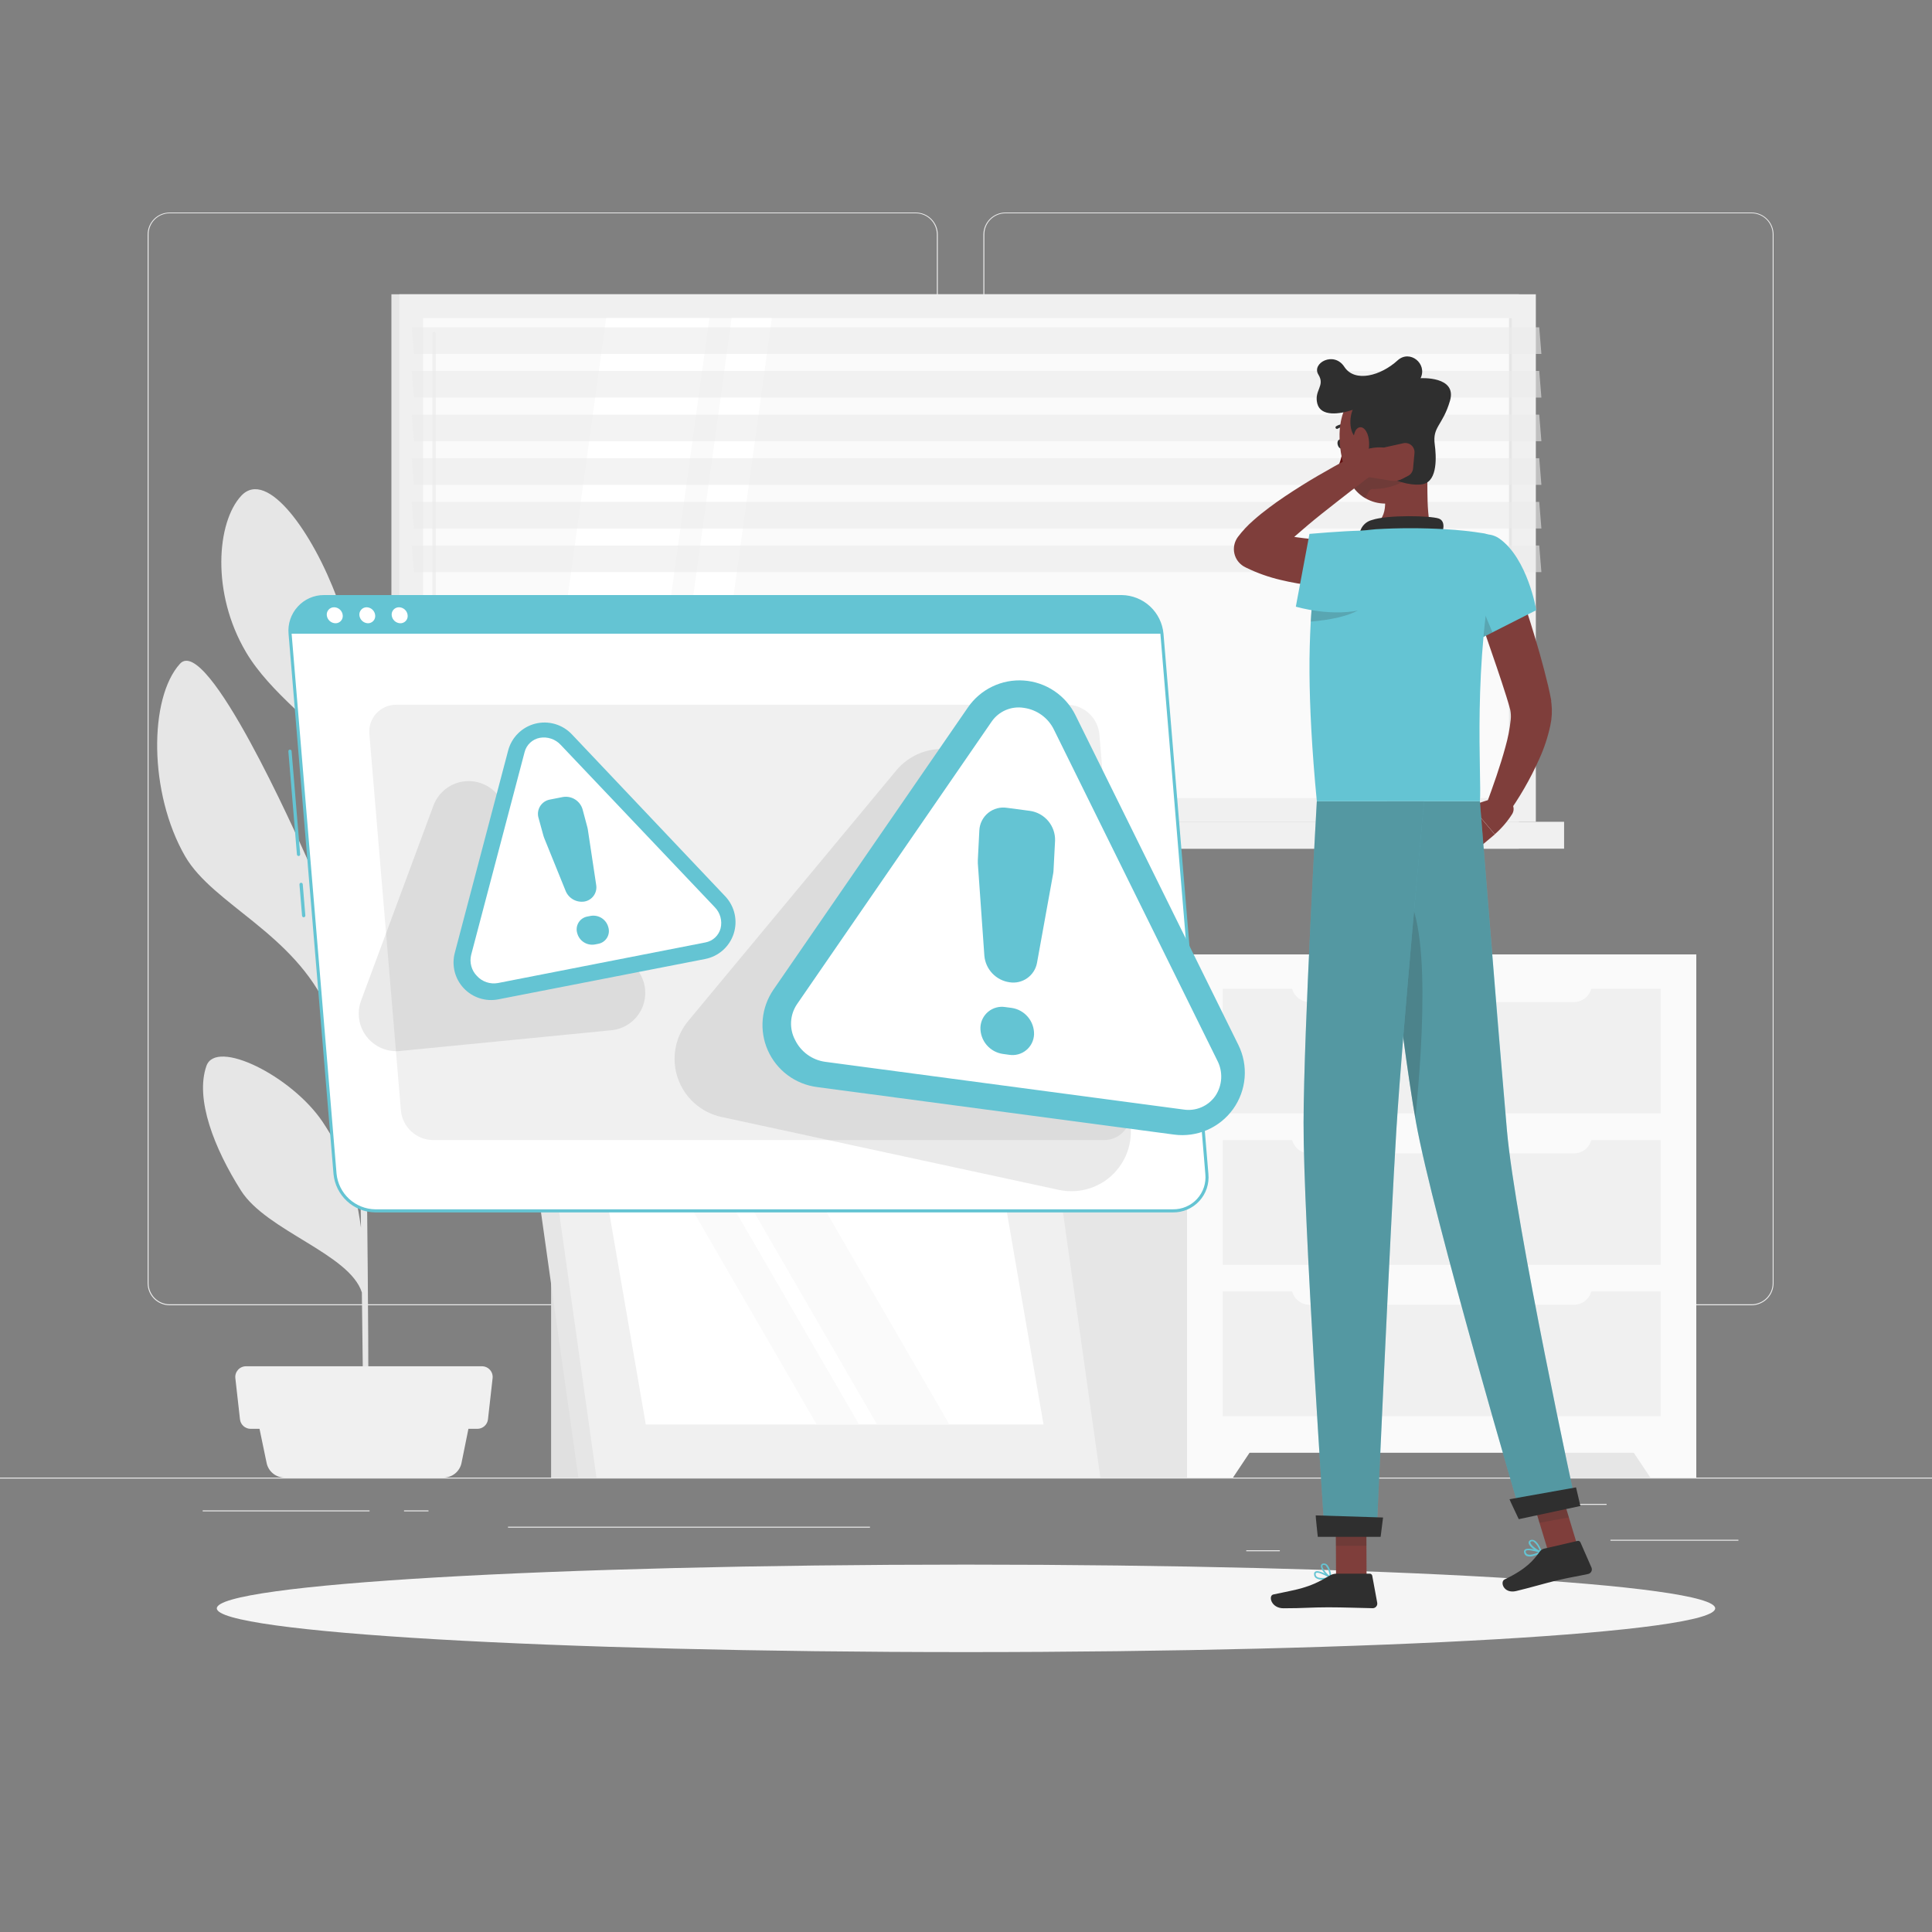<svg width="250" height="250" viewBox="0 0 250 250" fill="none" xmlns="http://www.w3.org/2000/svg">
<rect x="0" y="0" width="250" height="250" fill="#808080" stroke="none"/>
<g id="Warning-rafiki 1">
<g id="freepik--background-complete--inject-5">
<path id="Vector" d="M250 191.2H0V191.325H250V191.2Z" fill="#EBEBEB"/>
<path id="Vector_2" d="M224.951 199.245H208.391V199.37H224.951V199.245Z" fill="#EBEBEB"/>
<path id="Vector_3" d="M165.611 200.605H161.266V200.73H165.611V200.605Z" fill="#EBEBEB"/>
<path id="Vector_4" d="M207.892 194.605H198.297V194.73H207.892V194.605Z" fill="#EBEBEB"/>
<path id="Vector_5" d="M47.822 195.445H26.227V195.57H47.822V195.445Z" fill="#EBEBEB"/>
<path id="Vector_6" d="M55.446 195.445H52.281V195.57H55.446V195.445Z" fill="#EBEBEB"/>
<path id="Vector_7" d="M112.574 197.555H65.734V197.68H112.574V197.555Z" fill="#EBEBEB"/>
<path id="Vector_8" d="M118.497 168.9H21.952C21.195 168.899 20.47 168.597 19.936 168.062C19.402 167.527 19.102 166.801 19.102 166.045V30.33C19.108 29.578 19.411 28.859 19.945 28.329C20.478 27.799 21.2 27.501 21.952 27.5H118.497C119.254 27.5 119.98 27.801 120.515 28.336C121.051 28.872 121.352 29.598 121.352 30.355V166.045C121.352 166.802 121.051 167.528 120.515 168.064C119.98 168.599 119.254 168.9 118.497 168.9ZM21.952 27.6C21.228 27.601 20.535 27.89 20.024 28.401C19.514 28.913 19.227 29.607 19.227 30.33V166.045C19.227 166.768 19.514 167.462 20.024 167.974C20.535 168.485 21.228 168.774 21.952 168.775H118.497C119.22 168.774 119.914 168.486 120.426 167.974C120.937 167.462 121.225 166.769 121.227 166.045V30.33C121.225 29.606 120.937 28.913 120.426 28.401C119.914 27.889 119.22 27.601 118.497 27.6H21.952Z" fill="#EBEBEB"/>
<path id="Vector_9" d="M226.655 168.9H130.105C129.348 168.899 128.623 168.597 128.088 168.062C127.553 167.527 127.251 166.802 127.25 166.045V30.33C127.258 29.578 127.562 28.858 128.096 28.329C128.631 27.799 129.353 27.501 130.105 27.5H226.655C227.406 27.503 228.126 27.801 228.659 28.331C229.191 28.861 229.493 29.579 229.5 30.33V166.045C229.5 166.8 229.201 167.525 228.667 168.06C228.134 168.595 227.41 168.897 226.655 168.9ZM130.105 27.6C129.381 27.601 128.688 27.889 128.176 28.401C127.664 28.913 127.376 29.606 127.375 30.33V166.045C127.376 166.769 127.664 167.462 128.176 167.974C128.688 168.486 129.381 168.774 130.105 168.775H226.655C227.379 168.774 228.072 168.486 228.584 167.974C229.096 167.462 229.384 166.769 229.385 166.045V30.33C229.384 29.606 229.096 28.913 228.584 28.401C228.072 27.889 227.379 27.601 226.655 27.6H130.105Z" fill="#EBEBEB"/>
<path id="Vector_10" d="M196.543 38.08H50.648V106.34H196.543V38.08Z" fill="#E6E6E6"/>
<path id="Vector_11" d="M198.737 38.08H51.672V106.34H198.737V38.08Z" fill="#F0F0F0"/>
<path id="Vector_12" d="M196.543 106.34H50.648V109.82H196.543V106.34Z" fill="#E6E6E6"/>
<path id="Vector_13" d="M202.393 106.34H55.328V109.82H202.393V106.34Z" fill="#F0F0F0"/>
<path id="Vector_14" d="M195.656 103.265V41.16L54.746 41.16V103.265H195.656Z" fill="#FAFAFA"/>
<path id="Vector_15" d="M69.867 103.265L78.432 41.16H91.797L83.232 103.265H69.867Z" fill="white"/>
<path id="Vector_16" d="M56.173 100.2C56.115 100.2 56.059 100.177 56.018 100.136C55.976 100.094 55.953 100.038 55.953 99.98V43.16C55.953 43.102 55.976 43.046 56.018 43.004C56.059 42.963 56.115 42.94 56.173 42.94C56.202 42.94 56.231 42.946 56.257 42.957C56.284 42.968 56.308 42.984 56.329 43.004C56.349 43.025 56.365 43.049 56.376 43.076C56.387 43.102 56.393 43.131 56.393 43.16V100C56.389 100.055 56.364 100.107 56.323 100.144C56.282 100.181 56.228 100.201 56.173 100.2Z" fill="#F0F0F0"/>
<path id="Vector_17" d="M86.102 103.265L94.667 41.16H99.877L91.312 103.265H86.102Z" fill="white"/>
<path id="Vector_18" d="M195.656 103.265V41.16H195.266V103.265H195.656Z" fill="#E6E6E6"/>
<path id="Vector_19" opacity="0.6" d="M199.456 45.8H53.566L53.281 42.355H199.176L199.456 45.8Z" fill="#EBEBEB"/>
<path id="Vector_20" opacity="0.6" d="M199.456 51.445H53.566L53.281 48H199.176L199.456 51.445Z" fill="#EBEBEB"/>
<path id="Vector_21" opacity="0.6" d="M199.456 57.095H53.566L53.281 53.65H199.176L199.456 57.095Z" fill="#EBEBEB"/>
<path id="Vector_22" opacity="0.6" d="M199.456 62.74H53.566L53.281 59.295H199.176L199.456 62.74Z" fill="#EBEBEB"/>
<path id="Vector_23" opacity="0.6" d="M199.456 68.39H53.566L53.281 64.945H199.176L199.456 68.39Z" fill="#EBEBEB"/>
<path id="Vector_24" opacity="0.6" d="M199.456 74.035H53.566L53.281 70.59H199.176L199.456 74.035Z" fill="#EBEBEB"/>
<path id="Vector_25" d="M219.499 123.5H197.234V191.2H219.499V123.5Z" fill="#E6E6E6"/>
<path id="Vector_26" d="M213.555 191.2H219.5V181.855H207.32L213.555 191.2Z" fill="#FAFAFA"/>
<path id="Vector_27" d="M158.796 123.5H136.531V191.2H158.796V123.5Z" fill="#E6E6E6"/>
<path id="Vector_28" d="M219.497 123.5H153.602V187.985H219.497V123.5Z" fill="#FAFAFA"/>
<path id="Vector_29" d="M159.547 191.2H153.602V181.855H165.782L159.547 191.2Z" fill="#FAFAFA"/>
<path id="Vector_30" d="M214.889 147.53H158.219V163.665H214.889V147.53Z" fill="#F0F0F0"/>
<path id="Vector_31" d="M214.889 167.115H158.219V183.25H214.889V167.115Z" fill="#F0F0F0"/>
<path id="Vector_32" d="M167.117 146.13H205.997V146.915C205.997 147.534 205.751 148.128 205.313 148.566C204.875 149.004 204.281 149.25 203.662 149.25H169.457C168.838 149.25 168.244 149.004 167.806 148.566C167.368 148.128 167.122 147.534 167.122 146.915V146.13H167.117Z" fill="#FAFAFA"/>
<path id="Vector_33" d="M214.889 127.94H158.219V144.075H214.889V127.94Z" fill="#F0F0F0"/>
<path id="Vector_34" d="M167.117 126.545H205.997V127.33C205.997 127.949 205.751 128.543 205.313 128.981C204.875 129.419 204.281 129.665 203.662 129.665H169.457C168.838 129.665 168.244 129.419 167.806 128.981C167.368 128.543 167.122 127.949 167.122 127.33V126.545H167.117Z" fill="#FAFAFA"/>
<path id="Vector_35" d="M167.117 165.715H205.997V166.5C205.997 167.119 205.751 167.713 205.313 168.151C204.875 168.589 204.281 168.835 203.662 168.835H169.457C168.838 168.835 168.244 168.589 167.806 168.151C167.368 167.713 167.122 167.119 167.122 166.5V165.715H167.117Z" fill="#FAFAFA"/>
<path id="Vector_36" d="M26.71 137.935C27.95 134.37 37.71 139.215 41.71 145.115C44.355 149.045 45.97 153.24 46.71 158.875C46.62 152.445 46.52 145.54 46.42 139.02C45.615 137.395 43.78 133.645 42.465 130.675C38.065 120.765 27.605 117.075 23.965 110.82C19.23 102.62 19.26 90.32 23.29 85.89C26.79 82.03 38.39 108.105 39.7 111.02C44.2 121.02 45.5 128.475 46.34 135.68C46.245 129.555 46.155 123.935 46.08 119.595C45.835 105.445 45.525 100.895 45.385 99.495C44.885 98.81 44.33 97.995 43.995 97.585C41.19 93.97 34.96 89.67 31.85 84.415C27.305 76.745 28.04 67.565 31.225 64.145C34.585 60.57 40.5 69 43.605 77.39C46.71 85.78 45.395 93.77 46.275 100.725C46.46 102.085 46.645 107.265 46.825 114.45C47.775 106.72 49.665 101.54 53.165 96.715C57.475 90.78 61.195 83.555 64.745 84.49C68.295 85.425 66.385 94.99 63.575 101.7C61.075 107.675 48.735 113.64 46.915 118.445C47.13 128.185 47.32 140.52 47.46 152.005C48.43 146.07 47.76 145.575 51.75 136.505C54.12 131.105 63.835 124.45 64.995 128.16C66.155 131.87 64.39 138.88 60.725 143.79C57.765 147.755 51.225 147.75 49.68 150.205C49.325 150.78 48.18 152.98 47.485 154.24C47.64 168.265 47.715 180.64 47.635 184.86L46.995 184.905C47.03 183.815 46.95 176.68 46.825 167.24C45.23 162.24 34.5 159.29 31.185 154.065C27.715 148.585 25.22 142.205 26.71 137.935Z" fill="#E6E6E6"/>
<path id="Vector_37" d="M36.8 191.2H57.4C57.946 191.2 58.475 191.011 58.897 190.666C59.32 190.32 59.611 189.84 59.72 189.305L61.18 182.095H33L34.5 189.305C34.609 189.836 34.896 190.314 35.315 190.659C35.733 191.004 36.258 191.195 36.8 191.2Z" fill="#F0F0F0"/>
<path id="Vector_38" d="M32.428 184.89H61.769C62.109 184.89 62.437 184.764 62.691 184.537C62.944 184.31 63.105 183.998 63.144 183.66L63.743 178.33C63.764 178.137 63.745 177.941 63.685 177.756C63.626 177.571 63.528 177.401 63.398 177.256C63.269 177.111 63.11 176.995 62.932 176.916C62.755 176.836 62.563 176.795 62.368 176.795H31.828C31.634 176.795 31.442 176.836 31.265 176.916C31.087 176.995 30.928 177.111 30.799 177.256C30.669 177.401 30.571 177.571 30.512 177.756C30.452 177.941 30.432 178.137 30.453 178.33L31.053 183.66C31.091 183.998 31.253 184.31 31.506 184.537C31.76 184.764 32.088 184.89 32.428 184.89Z" fill="#F0F0F0"/>
<path id="Vector_39" d="M88.918 158.81H71.312V191.2H88.918V158.81Z" fill="#E0E0E0"/>
<path id="Vector_40" d="M133.788 191.2H74.843L68.648 147.25H127.593L133.788 191.2Z" fill="#E6E6E6"/>
<path id="Vector_41" d="M142.387 191.2H77.182L70.992 147.25H136.192L142.387 191.2Z" fill="#F0F0F0"/>
<path id="Vector_42" d="M83.567 184.33L78.352 154.12H129.817L135.032 184.33H83.567Z" fill="white"/>
<path id="Vector_43" d="M105.677 184.33L88.188 154.12H93.672L111.167 184.33H105.677Z" fill="#FAFAFA"/>
<path id="Vector_44" d="M113.495 184.33L96 154.12H105.36L122.85 184.33H113.495Z" fill="#FAFAFA"/>
</g>
<g id="freepik--Shadow--inject-5">
<path id="freepik--path--inject-5" d="M125 213.78C178.541 213.78 221.945 211.246 221.945 208.12C221.945 204.994 178.541 202.46 125 202.46C71.458 202.46 28.055 204.994 28.055 208.12C28.055 211.246 71.458 213.78 125 213.78Z" fill="#F5F5F5"/>
</g>
<g id="freepik--Warning--inject-5">
<path id="Vector_45" d="M38.638 110.765C38.584 110.765 38.532 110.745 38.492 110.709C38.453 110.673 38.428 110.623 38.423 110.57L37.313 97.22C37.31 97.166 37.328 97.113 37.364 97.072C37.399 97.031 37.449 97.005 37.503 97C37.559 96.996 37.615 97.014 37.658 97.05C37.701 97.087 37.728 97.139 37.733 97.195L38.843 110.545C38.847 110.601 38.829 110.657 38.792 110.7C38.756 110.743 38.704 110.77 38.648 110.775L38.638 110.765Z" fill="#64C4D3"/>
<path id="Vector_46" d="M39.301 118.695C39.247 118.695 39.195 118.675 39.156 118.639C39.116 118.603 39.091 118.553 39.086 118.5L38.751 114.46C38.748 114.432 38.751 114.404 38.76 114.377C38.768 114.35 38.782 114.325 38.8 114.304C38.818 114.282 38.84 114.265 38.865 114.252C38.891 114.239 38.918 114.232 38.946 114.23C38.974 114.227 39.002 114.23 39.029 114.239C39.056 114.247 39.081 114.261 39.102 114.279C39.124 114.297 39.141 114.319 39.154 114.344C39.167 114.37 39.174 114.397 39.176 114.425L39.511 118.465C39.515 118.521 39.497 118.577 39.461 118.62C39.424 118.663 39.372 118.69 39.316 118.695H39.301Z" fill="#64C4D3"/>
<path id="Vector_47" d="M151.786 156.685H48.546C47.245 156.66 45.999 156.158 45.043 155.275C44.088 154.392 43.489 153.19 43.361 151.895L37.546 82C37.484 81.389 37.551 80.773 37.745 80.19C37.938 79.608 38.252 79.073 38.666 78.62C39.081 78.168 39.587 77.808 40.15 77.565C40.714 77.322 41.322 77.201 41.936 77.21H145.171C146.472 77.235 147.719 77.737 148.675 78.62C149.632 79.502 150.231 80.705 150.361 82L156.176 151.885C156.239 152.496 156.171 153.114 155.979 153.697C155.786 154.28 155.472 154.816 155.057 155.27C154.643 155.723 154.137 156.083 153.573 156.327C153.009 156.571 152.4 156.693 151.786 156.685Z" fill="white"/>
<path id="Vector_48" d="M151.78 156.885H48.54C47.188 156.863 45.892 156.344 44.899 155.427C43.906 154.511 43.285 153.26 43.155 151.915L37.34 82.025C37.281 81.387 37.356 80.744 37.56 80.137C37.764 79.53 38.093 78.973 38.525 78.5C38.955 78.024 39.48 77.644 40.067 77.386C40.654 77.127 41.288 76.996 41.93 77H145.165C146.522 77.022 147.823 77.544 148.818 78.467C149.813 79.39 150.431 80.648 150.555 82L156.365 151.885C156.429 152.522 156.358 153.166 156.156 153.774C155.954 154.382 155.625 154.94 155.192 155.412C154.759 155.884 154.232 156.26 153.643 156.513C153.055 156.767 152.42 156.894 151.78 156.885ZM41.93 77.42C41.343 77.41 40.761 77.525 40.221 77.758C39.682 77.99 39.199 78.334 38.802 78.766C38.406 79.199 38.105 79.711 37.921 80.269C37.737 80.826 37.674 81.416 37.735 82L43.55 151.88C43.673 153.127 44.251 154.285 45.173 155.134C46.095 155.983 47.297 156.464 48.55 156.485H151.78C152.365 156.494 152.946 156.378 153.484 156.146C154.022 155.915 154.504 155.572 154.9 155.14C155.296 154.708 155.596 154.198 155.78 153.642C155.964 153.086 156.029 152.498 155.97 151.915L150.155 82.025C150.032 80.777 149.455 79.619 148.533 78.769C147.61 77.92 146.408 77.44 145.155 77.42H41.93Z" fill="#64C4D3"/>
<path id="Vector_49" d="M145.17 77.22H41.935C41.322 77.211 40.715 77.332 40.152 77.575C39.589 77.817 39.084 78.176 38.67 78.627C38.255 79.078 37.941 79.612 37.747 80.193C37.553 80.775 37.484 81.39 37.545 82H150.36C150.228 80.707 149.627 79.507 148.671 78.626C147.715 77.745 146.469 77.245 145.17 77.22Z" fill="#64C4D3"/>
<path id="Vector_50" d="M44.351 79.615C44.365 79.747 44.351 79.88 44.31 80.006C44.269 80.132 44.201 80.248 44.112 80.346C44.023 80.443 43.913 80.521 43.792 80.574C43.67 80.626 43.539 80.652 43.406 80.65C43.125 80.644 42.856 80.535 42.65 80.345C42.444 80.154 42.314 79.894 42.286 79.615C42.273 79.483 42.287 79.35 42.329 79.225C42.37 79.099 42.438 78.984 42.527 78.886C42.616 78.788 42.725 78.711 42.846 78.658C42.968 78.605 43.099 78.579 43.231 78.58C43.513 78.584 43.783 78.692 43.99 78.883C44.196 79.074 44.325 79.335 44.351 79.615Z" fill="white"/>
<path id="Vector_51" d="M48.55 79.615C48.564 79.747 48.55 79.88 48.509 80.006C48.468 80.132 48.4 80.248 48.311 80.346C48.221 80.443 48.112 80.521 47.99 80.574C47.869 80.626 47.737 80.652 47.605 80.65C47.327 80.639 47.063 80.529 46.861 80.338C46.659 80.148 46.532 79.891 46.505 79.615C46.491 79.483 46.506 79.35 46.547 79.225C46.589 79.099 46.657 78.984 46.746 78.886C46.835 78.788 46.944 78.711 47.065 78.658C47.187 78.605 47.318 78.579 47.45 78.58C47.728 78.589 47.993 78.699 48.196 78.889C48.398 79.08 48.524 79.338 48.55 79.615Z" fill="white"/>
<path id="Vector_52" d="M52.749 79.615C52.764 79.747 52.75 79.88 52.709 80.006C52.667 80.132 52.6 80.248 52.51 80.346C52.421 80.443 52.312 80.521 52.19 80.574C52.069 80.626 51.937 80.652 51.804 80.65C51.524 80.644 51.255 80.535 51.048 80.345C50.842 80.154 50.712 79.894 50.684 79.615C50.671 79.483 50.686 79.35 50.727 79.225C50.769 79.099 50.836 78.984 50.925 78.886C51.015 78.788 51.123 78.711 51.245 78.658C51.366 78.605 51.497 78.579 51.63 78.58C51.911 78.584 52.181 78.692 52.388 78.883C52.595 79.074 52.724 79.335 52.749 79.615Z" fill="white"/>
<path id="Vector_53" d="M142.824 147.525H56.004C54.969 147.506 53.978 147.108 53.218 146.406C52.458 145.705 51.981 144.749 51.879 143.72L47.798 95C47.75 94.514 47.804 94.023 47.959 93.56C48.113 93.097 48.364 92.671 48.695 92.312C49.025 91.953 49.428 91.667 49.877 91.475C50.326 91.282 50.81 91.187 51.298 91.195H138.134C139.168 91.214 140.159 91.612 140.919 92.314C141.679 93.015 142.156 93.971 142.259 95L146.314 143.745C146.358 144.228 146.301 144.715 146.146 145.175C145.99 145.634 145.74 146.056 145.411 146.412C145.081 146.769 144.681 147.052 144.235 147.244C143.79 147.435 143.309 147.531 142.824 147.525Z" fill="#F0F0F0"/>
<path id="Vector_54" opacity="0.1" d="M115.967 99.705L89.067 132.095C88.221 133.112 87.652 134.33 87.414 135.631C87.177 136.932 87.278 138.272 87.71 139.523C88.141 140.773 88.887 141.891 89.876 142.769C90.865 143.647 92.064 144.255 93.357 144.535L137.007 153.97C138.372 154.266 139.792 154.185 141.115 153.735C142.437 153.286 143.612 152.485 144.514 151.418C145.416 150.351 146.011 149.059 146.234 147.68C146.457 146.301 146.301 144.887 145.782 143.59L129.047 101.76C128.552 100.519 127.743 99.428 126.699 98.594C125.655 97.76 124.412 97.213 123.092 97.006C121.772 96.798 120.421 96.938 119.172 97.412C117.922 97.885 116.818 98.675 115.967 99.705Z" fill="#2F2F2F"/>
<path id="Vector_55" opacity="0.1" d="M56.085 104.245L46.715 129.5C46.434 130.271 46.353 131.101 46.48 131.911C46.606 132.722 46.936 133.488 47.438 134.136C47.941 134.785 48.599 135.297 49.352 135.622C50.105 135.948 50.928 136.078 51.745 136L79.11 133.315C79.981 133.23 80.812 132.911 81.517 132.393C82.222 131.875 82.774 131.175 83.114 130.369C83.455 129.563 83.572 128.681 83.452 127.814C83.332 126.947 82.981 126.129 82.435 125.445L64.435 102.895C63.897 102.224 63.191 101.707 62.388 101.398C61.586 101.089 60.715 100.999 59.866 101.136C59.017 101.273 58.22 101.633 57.556 102.18C56.891 102.726 56.384 103.439 56.085 104.245Z" fill="#2F2F2F"/>
<path id="Vector_56" d="M125.242 91.55L100.092 128.05C99.307 129.19 98.827 130.513 98.699 131.891C98.571 133.27 98.798 134.658 99.36 135.923C99.922 137.189 100.8 138.289 101.908 139.118C103.017 139.947 104.32 140.478 105.692 140.66L151.922 146.815C153.376 147.009 154.855 146.803 156.202 146.221C157.548 145.639 158.711 144.702 159.565 143.51C160.42 142.317 160.934 140.915 161.054 139.454C161.173 137.992 160.892 136.525 160.242 135.21L139.162 92.54C138.537 91.276 137.591 90.197 136.42 89.411C135.249 88.625 133.893 88.159 132.486 88.059C131.079 87.959 129.67 88.229 128.4 88.841C127.129 89.453 126.041 90.387 125.242 91.55Z" fill="#64C4D3"/>
<path id="Vector_57" d="M106.791 137.4C105.956 137.286 105.162 136.968 104.48 136.474C103.798 135.979 103.248 135.323 102.881 134.565C102.502 133.848 102.324 133.042 102.365 132.233C102.407 131.423 102.666 130.639 103.116 129.965L128.331 93.355C128.787 92.702 129.417 92.191 130.15 91.879C130.883 91.568 131.689 91.469 132.476 91.595C133.311 91.708 134.105 92.026 134.788 92.52C135.47 93.015 136.019 93.671 136.386 94.43L157.506 137.205C157.885 137.922 158.063 138.728 158.022 139.537C157.98 140.347 157.721 141.131 157.271 141.805C156.816 142.459 156.186 142.972 155.453 143.284C154.719 143.597 153.913 143.696 153.126 143.57L106.791 137.4Z" fill="white"/>
<path id="Vector_58" d="M130.326 104.535L133.271 104.925C134.192 105.055 135.032 105.519 135.633 106.229C136.233 106.939 136.551 107.845 136.526 108.775L136.326 112.615C136.321 112.754 136.306 112.893 136.281 113.03L134.186 124.605C134.036 125.403 133.58 126.11 132.916 126.577C132.252 127.044 131.432 127.234 130.631 127.105C129.78 126.984 128.995 126.579 128.404 125.955C127.813 125.331 127.451 124.526 127.376 123.67L126.531 111.71C126.521 111.572 126.521 111.433 126.531 111.295L126.726 107.45C126.747 107.013 126.86 106.586 127.058 106.196C127.256 105.806 127.533 105.462 127.873 105.187C128.213 104.911 128.607 104.711 129.03 104.599C129.453 104.487 129.894 104.465 130.326 104.535ZM130.091 130.315L130.891 130.42C131.715 130.536 132.467 130.952 133.005 131.587C133.542 132.222 133.828 133.033 133.806 133.865C133.788 134.257 133.688 134.641 133.512 134.992C133.335 135.343 133.086 135.652 132.782 135.9C132.477 136.148 132.124 136.329 131.744 136.431C131.365 136.532 130.969 136.552 130.581 136.49L129.781 136.38C128.957 136.265 128.205 135.85 127.667 135.216C127.13 134.582 126.844 133.771 126.866 132.94C126.883 132.547 126.983 132.163 127.159 131.812C127.335 131.461 127.584 131.151 127.888 130.903C128.193 130.655 128.547 130.474 128.927 130.373C129.306 130.271 129.703 130.252 130.091 130.315Z" fill="#64C4D3"/>
<path id="Vector_59" d="M65.751 97.13L58.846 123.315C58.638 124.111 58.635 124.946 58.837 125.743C59.04 126.54 59.442 127.273 60.005 127.873C60.568 128.472 61.274 128.919 62.057 129.171C62.84 129.423 63.674 129.473 64.481 129.315L91.266 124.09C92.116 123.92 92.905 123.527 93.551 122.95C94.198 122.373 94.678 121.633 94.943 120.808C95.208 119.983 95.247 119.102 95.057 118.257C94.866 117.411 94.454 116.632 93.861 116L74.001 95.025C73.405 94.392 72.651 93.93 71.816 93.688C70.982 93.445 70.097 93.43 69.255 93.645C68.413 93.86 67.644 94.297 67.028 94.909C66.411 95.522 65.97 96.289 65.751 97.13Z" fill="#64C4D3"/>
<path id="Vector_60" d="M64.429 127.205C63.937 127.294 63.431 127.257 62.957 127.098C62.483 126.939 62.057 126.663 61.719 126.295C61.37 125.941 61.117 125.503 60.986 125.023C60.855 124.543 60.849 124.038 60.969 123.555L67.889 97.3C68.009 96.841 68.257 96.426 68.604 96.103C68.951 95.78 69.382 95.562 69.849 95.475C70.341 95.387 70.847 95.425 71.321 95.585C71.795 95.745 72.221 96.022 72.559 96.39L92.489 117.39C92.838 117.744 93.091 118.182 93.223 118.662C93.356 119.141 93.363 119.647 93.244 120.13C93.123 120.588 92.874 121.002 92.528 121.324C92.18 121.646 91.749 121.863 91.284 121.95L64.429 127.205Z" fill="white"/>
<path id="Vector_61" d="M71.15 103.465L72.855 103.13C73.405 103.041 73.969 103.159 74.438 103.461C74.907 103.763 75.248 104.227 75.395 104.765L76.005 107.05C76.028 107.134 76.046 107.219 76.06 107.305L77.145 114.5C77.229 114.984 77.119 115.483 76.838 115.886C76.557 116.29 76.128 116.566 75.645 116.655C75.138 116.739 74.617 116.647 74.169 116.394C73.722 116.141 73.374 115.743 73.185 115.265L70.415 108.425C70.381 108.345 70.353 108.263 70.33 108.18L69.7 105.89C69.618 105.635 69.591 105.366 69.621 105.101C69.652 104.835 69.739 104.579 69.876 104.349C70.013 104.12 70.198 103.922 70.417 103.77C70.637 103.617 70.887 103.513 71.15 103.465ZM75.975 118.605L76.44 118.515C76.933 118.43 77.44 118.532 77.861 118.802C78.282 119.073 78.587 119.491 78.715 119.975C78.785 120.2 78.807 120.438 78.78 120.672C78.752 120.907 78.676 121.133 78.555 121.336C78.434 121.539 78.272 121.714 78.079 121.85C77.886 121.986 77.666 122.08 77.435 122.125L76.97 122.215C76.477 122.301 75.971 122.199 75.55 121.929C75.129 121.66 74.824 121.243 74.695 120.76C74.624 120.534 74.602 120.296 74.63 120.062C74.657 119.827 74.734 119.6 74.854 119.397C74.975 119.194 75.137 119.018 75.33 118.882C75.523 118.745 75.743 118.651 75.975 118.605Z" fill="#64C4D3"/>
</g>
<g id="freepik--Character--inject-5">
<path id="Vector_62" d="M194.185 103L190.305 104.26L193.425 107.95C194.31 107.183 195.077 106.288 195.7 105.295C195.861 105.014 195.905 104.681 195.822 104.367C195.74 104.054 195.538 103.786 195.26 103.62L194.185 103Z" fill="#7F3E3B"/>
<path id="Vector_63" d="M188.516 107.31L190.841 110.135L193.426 107.97L190.301 104.28L188.516 107.31Z" fill="#7F3E3B"/>
<path id="Vector_64" d="M195.435 72.84C196.38 75.44 197.25 78.04 198.075 80.675C198.9 83.31 199.66 85.955 200.325 88.725L200.56 89.79L200.67 90.345L200.725 90.625V90.695V90.8L200.755 91.01C200.864 91.961 200.817 92.924 200.615 93.86C200.296 95.362 199.813 96.824 199.175 98.22C198.01 100.829 196.575 103.309 194.895 105.62L192.3 104.185C193.22 101.685 194.13 99.13 194.8 96.655C195.131 95.495 195.362 94.309 195.49 93.11C195.532 92.696 195.511 92.278 195.43 91.87L195.215 91.09L194.935 90.165C194.15 87.665 193.255 85.09 192.37 82.53C191.485 79.97 190.6 77.385 189.75 74.82L195.435 72.84Z" fill="#7F3E3B"/>
<path id="Vector_65" d="M173.84 57.37C173.905 57.685 173.795 57.975 173.595 58.03C173.395 58.085 173.175 57.865 173.095 57.53C173.015 57.195 173.135 56.925 173.34 56.875C173.545 56.825 173.775 57.06 173.84 57.37Z" fill="#2F2F2F"/>
<path id="Vector_66" d="M173.824 57.97C173.655 59.017 173.349 60.038 172.914 61.005C173.16 61.104 173.425 61.148 173.689 61.132C173.954 61.117 174.212 61.042 174.444 60.915L173.824 57.97Z" fill="#630F0F"/>
<path id="Vector_67" d="M173.002 55.5C172.972 55.5 172.942 55.493 172.915 55.479C172.888 55.465 172.865 55.445 172.847 55.42C172.833 55.4 172.823 55.377 172.817 55.353C172.812 55.33 172.811 55.305 172.815 55.281C172.819 55.256 172.828 55.233 172.842 55.212C172.855 55.192 172.872 55.174 172.892 55.16C173.144 55.004 173.429 54.911 173.724 54.889C174.019 54.866 174.315 54.915 174.587 55.03C174.61 55.039 174.631 55.053 174.648 55.071C174.666 55.088 174.679 55.109 174.689 55.132C174.698 55.154 174.703 55.179 174.702 55.203C174.702 55.228 174.697 55.252 174.687 55.275C174.668 55.321 174.632 55.358 174.586 55.378C174.54 55.397 174.489 55.398 174.442 55.38C174.229 55.286 173.997 55.245 173.764 55.259C173.532 55.274 173.307 55.345 173.107 55.465C173.077 55.488 173.04 55.501 173.002 55.5Z" fill="#2F2F2F"/>
<path id="Vector_68" d="M184.556 58.36C184.906 61.99 184.391 65.505 185.201 68.66C185.201 68.66 184.301 71.59 178.936 71.59C173.036 71.59 176.231 68.66 176.231 68.66C179.481 67.895 179.486 65.505 179.016 63.26L184.556 58.36Z" fill="#7F3E3B"/>
<path id="Vector_69" d="M186.347 69.665C186.807 68.74 187.112 67.425 186.162 67.095C185.117 66.73 179.532 66.595 177.507 67.295C176.967 67.438 176.505 67.786 176.218 68.265C175.931 68.744 175.843 69.317 175.972 69.86L186.347 69.665Z" fill="#2F2F2F"/>
<path id="Vector_70" d="M198.401 201.345C198.769 201.25 199.125 201.112 199.461 200.935C199.479 200.926 199.494 200.913 199.505 200.896C199.515 200.879 199.521 200.86 199.521 200.84C199.521 200.819 199.514 200.8 199.501 200.783C199.488 200.767 199.471 200.755 199.451 200.75C199.276 200.69 197.726 200.175 197.316 200.525C197.271 200.564 197.238 200.614 197.22 200.671C197.201 200.727 197.198 200.787 197.211 200.845C197.219 200.95 197.253 201.05 197.311 201.138C197.369 201.225 197.448 201.297 197.541 201.345C197.82 201.441 198.122 201.441 198.401 201.345ZM199.141 200.845C198.461 201.155 197.911 201.26 197.641 201.12C197.578 201.089 197.525 201.043 197.487 200.985C197.448 200.927 197.425 200.86 197.421 200.79C197.413 200.767 197.412 200.743 197.419 200.72C197.425 200.696 197.438 200.676 197.456 200.66C197.661 200.5 198.501 200.675 199.141 200.865V200.845Z" fill="#64C4D3"/>
<path id="Vector_71" d="M199.44 200.945C199.454 200.942 199.466 200.935 199.477 200.927C199.488 200.918 199.498 200.908 199.505 200.896C199.512 200.884 199.516 200.87 199.518 200.856C199.52 200.843 199.519 200.828 199.515 200.815C199.515 200.765 199.11 199.575 198.515 199.315C198.445 199.278 198.369 199.257 198.291 199.252C198.212 199.246 198.134 199.258 198.06 199.285C197.985 199.302 197.919 199.345 197.872 199.407C197.826 199.468 197.802 199.543 197.805 199.62C197.805 200.12 198.885 200.83 199.375 200.965L199.44 200.945ZM198.19 199.445C198.274 199.425 198.363 199.436 198.44 199.475C198.822 199.786 199.103 200.204 199.245 200.675C198.745 200.45 198.035 199.88 198.025 199.59C198.025 199.565 198.025 199.505 198.145 199.455L198.19 199.445Z" fill="#64C4D3"/>
<path id="Vector_72" d="M171.088 204.4C171.467 204.389 171.844 204.337 172.213 204.245C172.232 204.239 172.25 204.228 172.264 204.213C172.278 204.198 172.288 204.18 172.293 204.16C172.294 204.14 172.291 204.119 172.282 204.101C172.273 204.082 172.26 204.066 172.243 204.055C172.088 203.96 170.698 203.105 170.218 203.35C170.164 203.377 170.12 203.419 170.089 203.47C170.058 203.521 170.042 203.58 170.043 203.64C170.032 203.74 170.045 203.842 170.082 203.936C170.118 204.03 170.177 204.113 170.253 204.18C170.499 204.343 170.793 204.42 171.088 204.4ZM171.918 204.1C171.188 204.245 170.623 204.22 170.388 204.02C170.335 203.975 170.295 203.918 170.27 203.853C170.246 203.788 170.238 203.718 170.248 203.65C170.248 203.57 170.283 203.545 170.313 203.53C170.558 203.405 171.353 203.77 171.918 204.1Z" fill="#64C4D3"/>
<path id="Vector_73" d="M172.193 204.245C172.213 204.249 172.234 204.249 172.253 204.245C172.268 204.234 172.28 204.22 172.288 204.203C172.296 204.187 172.299 204.168 172.298 204.15C172.298 204.1 172.188 202.855 171.688 202.445C171.63 202.393 171.56 202.355 171.485 202.332C171.41 202.31 171.331 202.304 171.253 202.315C171.177 202.315 171.103 202.341 171.043 202.389C170.984 202.438 170.943 202.505 170.928 202.58C170.838 203.08 171.698 204.005 172.148 204.25L172.193 204.245ZM171.323 202.5C171.41 202.498 171.493 202.529 171.558 202.585C171.858 202.976 172.032 203.448 172.058 203.94C171.613 203.6 171.058 202.89 171.118 202.605C171.118 202.605 171.118 202.515 171.268 202.5H171.313H171.323Z" fill="#64C4D3"/>
<path id="Vector_74" d="M176.834 204.09H172.884L172.844 194.95H176.794L176.834 204.09Z" fill="#7F3E3B"/>
<path id="Vector_75" d="M204.33 200.71L200.53 201.405L197.805 192.41L201.605 191.715L204.33 200.71Z" fill="#7F3E3B"/>
<path id="Vector_76" d="M199.813 200.395L204.128 199.395C204.203 199.376 204.282 199.385 204.351 199.419C204.421 199.452 204.476 199.51 204.508 199.58L205.938 202.845C205.972 202.927 205.988 203.015 205.985 203.103C205.981 203.191 205.959 203.278 205.918 203.357C205.877 203.435 205.82 203.504 205.75 203.558C205.68 203.612 205.599 203.651 205.513 203.67C204.013 204 203.253 204.08 201.353 204.53C200.188 204.805 197.808 205.5 196.193 205.88C194.578 206.26 194.058 204.7 194.693 204.38C197.523 203.025 198.463 201.88 199.238 200.78C199.378 200.587 199.581 200.451 199.813 200.395Z" fill="#2F2F2F"/>
<path id="Vector_77" d="M172.932 203.63H177.242C177.319 203.63 177.394 203.657 177.453 203.706C177.513 203.755 177.553 203.824 177.567 203.9L178.212 207.4C178.227 207.486 178.223 207.575 178.201 207.66C178.178 207.745 178.136 207.824 178.079 207.89C178.023 207.957 177.952 208.011 177.872 208.047C177.792 208.083 177.705 208.101 177.617 208.1C176.062 208.075 173.822 207.985 171.867 207.985C169.582 207.985 168.767 208.11 166.087 208.11C164.467 208.11 164.087 206.47 164.767 206.325C167.877 205.645 169.237 205.575 171.972 203.93C172.258 203.744 172.59 203.64 172.932 203.63Z" fill="#2F2F2F"/>
<path id="Vector_78" d="M194.002 69.68C197.687 72.275 198.797 78.955 198.797 78.955L190.447 83.185C189.127 80.545 188.104 77.766 187.397 74.9C186.502 70.95 191.382 67.84 194.002 69.68Z" fill="#64C4D3"/>
<path id="Vector_79" opacity="0.2" d="M189.829 73.94L193.119 81.82L190.449 83.185C189.621 81.512 188.9 79.789 188.289 78.025L189.829 73.94Z" fill="#2F2F2F"/>
<path id="Vector_80" d="M169.447 87C169.477 91.405 169.742 96.885 170.397 103.685H191.502C191.757 100.585 190.462 85.97 193.607 71.335C193.663 71.077 193.665 70.811 193.614 70.552C193.563 70.294 193.46 70.048 193.31 69.831C193.161 69.614 192.969 69.429 192.746 69.289C192.522 69.149 192.273 69.055 192.012 69.015C190.356 68.75 188.687 68.571 187.012 68.48C184.023 68.307 181.027 68.307 178.037 68.48C176.831 68.585 175.631 68.751 174.442 68.98C173.558 69.16 172.743 69.585 172.09 70.208C171.437 70.831 170.973 71.625 170.752 72.5C170.096 75.197 169.709 77.952 169.597 80.725C169.502 82.525 169.432 84.61 169.447 87Z" fill="#64C4D3"/>
<path id="Vector_81" opacity="0.2" d="M176.109 78.73C174.714 79.73 172.044 80.23 169.609 80.435C169.649 79.79 169.699 79.18 169.754 78.605C170.409 78.26 171.039 77.945 171.634 77.655L176.109 78.73Z" fill="#2F2F2F"/>
<g id="Group" opacity="0.2">
<path id="Vector_82" d="M172.844 194.95L172.869 200.03H176.814L176.794 194.95H172.844Z" fill="#2F2F2F"/>
<path id="Vector_83" d="M201.605 191.715L197.805 192.415L199.215 197.05L203.015 196.35L201.605 191.715Z" fill="#2F2F2F"/>
</g>
<path id="Vector_84" d="M184.001 54.11C184.576 57.995 185.111 60.235 183.611 62.685C183.135 63.482 182.45 64.133 181.63 64.568C180.81 65.004 179.887 65.207 178.96 65.155C178.033 65.104 177.138 64.8 176.372 64.276C175.605 63.753 174.997 63.03 174.611 62.185C173.066 58.955 172.381 53.14 175.766 50.685C176.484 50.136 177.334 49.786 178.23 49.669C179.127 49.553 180.038 49.674 180.872 50.021C181.707 50.368 182.435 50.929 182.985 51.646C183.534 52.364 183.885 53.214 184.001 54.11Z" fill="#7F3E3B"/>
<path id="Vector_85" d="M175.923 56.95C174.458 56.305 174.598 54 175.043 53.03C173.348 53.61 170.898 53.945 170.458 52.22C170.018 50.495 171.513 49.945 170.598 48.47C169.683 46.995 172.598 45.39 173.958 47.47C175.318 49.55 178.678 48.62 180.848 46.635C182.428 45.19 184.738 47.055 183.823 48.94C183.823 48.94 188.573 48.635 187.628 51.86C186.683 55.085 185.348 55.195 185.653 57.49C185.863 59.04 186.043 62.19 184.183 62.635C181.933 63.15 176.323 61.155 175.923 56.95Z" fill="#2F2F2F"/>
<path id="Vector_86" opacity="0.2" d="M175.893 61.155C175.463 61.465 175.018 61.795 174.562 62.155L174.588 62.21C175.032 63.147 175.743 63.932 176.633 64.465C176.918 64.19 177.077 63.265 177.607 63.28C179.192 63.325 182.258 62.66 182.768 60.87L175.893 61.155Z" fill="#2F2F2F"/>
<path id="Vector_87" d="M177.126 56.895C177.235 57.759 177.103 58.636 176.746 59.43C176.296 60.345 175.586 59.76 175.311 58.635C175.061 57.635 174.996 55.93 175.646 55.43C176.296 54.93 177.001 55.755 177.126 56.895Z" fill="#7F3E3B"/>
<path id="Vector_88" d="M177.883 103.7C177.883 103.7 181.198 133.86 183.218 145.16C185.433 157.535 196.903 196.375 196.903 196.375L203.973 194.875C203.973 194.875 196.078 158.535 194.998 146.285C193.843 132.985 191.498 103.7 191.498 103.7H177.883Z" fill="#64C4D3"/>
<path id="Vector_89" opacity="0.3" d="M177.883 103.7C177.883 103.7 181.198 133.86 183.218 145.16C185.433 157.535 196.903 196.375 196.903 196.375L203.973 194.875C203.973 194.875 196.078 158.535 194.998 146.285C193.898 133.645 193.898 133.67 191.498 103.7H177.883Z" fill="#2F2F2F"/>
<path id="Vector_90" d="M195.329 194C195.299 194 196.529 196.58 196.529 196.58L204.504 194.875L203.939 192.465L195.329 194Z" fill="#2F2F2F"/>
<path id="Vector_91" opacity="0.2" d="M180.301 114.45C185.441 115.45 184.146 134.775 183.141 144.71C181.921 137.71 180.256 124.175 179.141 114.59C179.5 114.411 179.909 114.362 180.301 114.45Z" fill="#2F2F2F"/>
<path id="Vector_92" d="M170.395 103.7C170.395 103.7 168.715 133.2 168.68 145.245C168.64 157.745 171.43 198.745 171.43 198.745H178.12C178.12 198.745 179.92 158.49 180.69 146.195C181.53 132.79 184.275 103.695 184.275 103.695L170.395 103.7Z" fill="#64C4D3"/>
<path id="Vector_93" opacity="0.3" d="M170.395 103.7C170.395 103.7 168.715 133.2 168.68 145.245C168.64 157.745 171.43 198.745 171.43 198.745H178.12C178.12 198.745 179.92 158.49 180.69 146.195C181.53 132.79 184.275 103.695 184.275 103.695L170.395 103.7Z" fill="#2F2F2F"/>
<path id="Vector_94" d="M170.252 196.09C170.222 196.09 170.522 198.865 170.522 198.865H178.652L178.967 196.365L170.252 196.09Z" fill="#2F2F2F"/>
<path id="Vector_95" d="M178.761 75.87C177.961 75.945 177.286 75.99 176.551 76.01C175.816 76.03 175.116 76.045 174.401 76.04C172.961 76.04 171.521 75.95 170.071 75.79C168.599 75.638 167.139 75.388 165.701 75.04C164.178 74.682 162.699 74.157 161.291 73.475L161.126 73.39C160.817 73.239 160.541 73.029 160.314 72.771C160.087 72.513 159.913 72.213 159.803 71.888C159.692 71.562 159.647 71.218 159.67 70.876C159.693 70.533 159.783 70.198 159.936 69.89C160.006 69.748 160.088 69.613 160.181 69.485C160.778 68.694 161.457 67.968 162.206 67.32C162.881 66.72 163.556 66.185 164.236 65.675C165.596 64.65 166.986 63.745 168.381 62.865C169.776 61.985 171.201 61.17 172.636 60.365C174.071 59.56 175.516 58.835 177.016 58.14C177.346 58.008 177.712 57.998 178.048 58.11C178.385 58.223 178.671 58.451 178.855 58.755C179.04 59.058 179.11 59.417 179.054 59.768C178.999 60.119 178.82 60.438 178.551 60.67C177.296 61.635 176.001 62.59 174.746 63.57C173.491 64.55 172.246 65.515 171.001 66.505C169.756 67.495 168.571 68.505 167.436 69.505C166.871 70.005 166.326 70.505 165.841 71.05C165.405 71.493 165.01 71.975 164.661 72.49L163.556 68.49C164.645 68.894 165.77 69.194 166.916 69.385C168.143 69.593 169.379 69.737 170.621 69.815C171.886 69.895 173.166 69.94 174.451 69.94C175.096 69.94 175.741 69.94 176.381 69.94C177.021 69.94 177.696 69.89 178.256 69.86H178.321C179.077 69.859 179.806 70.144 180.361 70.658C180.916 71.171 181.257 71.875 181.315 72.629C181.374 73.383 181.145 74.132 180.675 74.724C180.205 75.317 179.529 75.71 178.781 75.825L178.761 75.87Z" fill="#7F3E3B"/>
<path id="Vector_96" d="M181.563 57.36L179.063 57.915C179.063 57.915 175.718 57.5 174.953 60.02L176.953 61.71L180.013 62.21C180.497 62.285 180.993 62.205 181.428 61.98L182.208 61.575C182.385 61.484 182.537 61.349 182.649 61.184C182.761 61.019 182.829 60.828 182.848 60.63L183.033 58.63C183.051 58.441 183.024 58.25 182.953 58.073C182.883 57.896 182.771 57.739 182.627 57.615C182.483 57.49 182.311 57.402 182.126 57.358C181.941 57.314 181.748 57.314 181.563 57.36Z" fill="#7F3E3B"/>
<path id="Vector_97" d="M176.68 78.79C172.475 79.96 167.68 78.5 167.68 78.5L169.445 69.085C169.445 69.085 173.62 68.715 176.23 68.66C182.945 68.5 184.26 76.69 176.68 78.79Z" fill="#64C4D3"/>
</g>
</g>
</svg>
